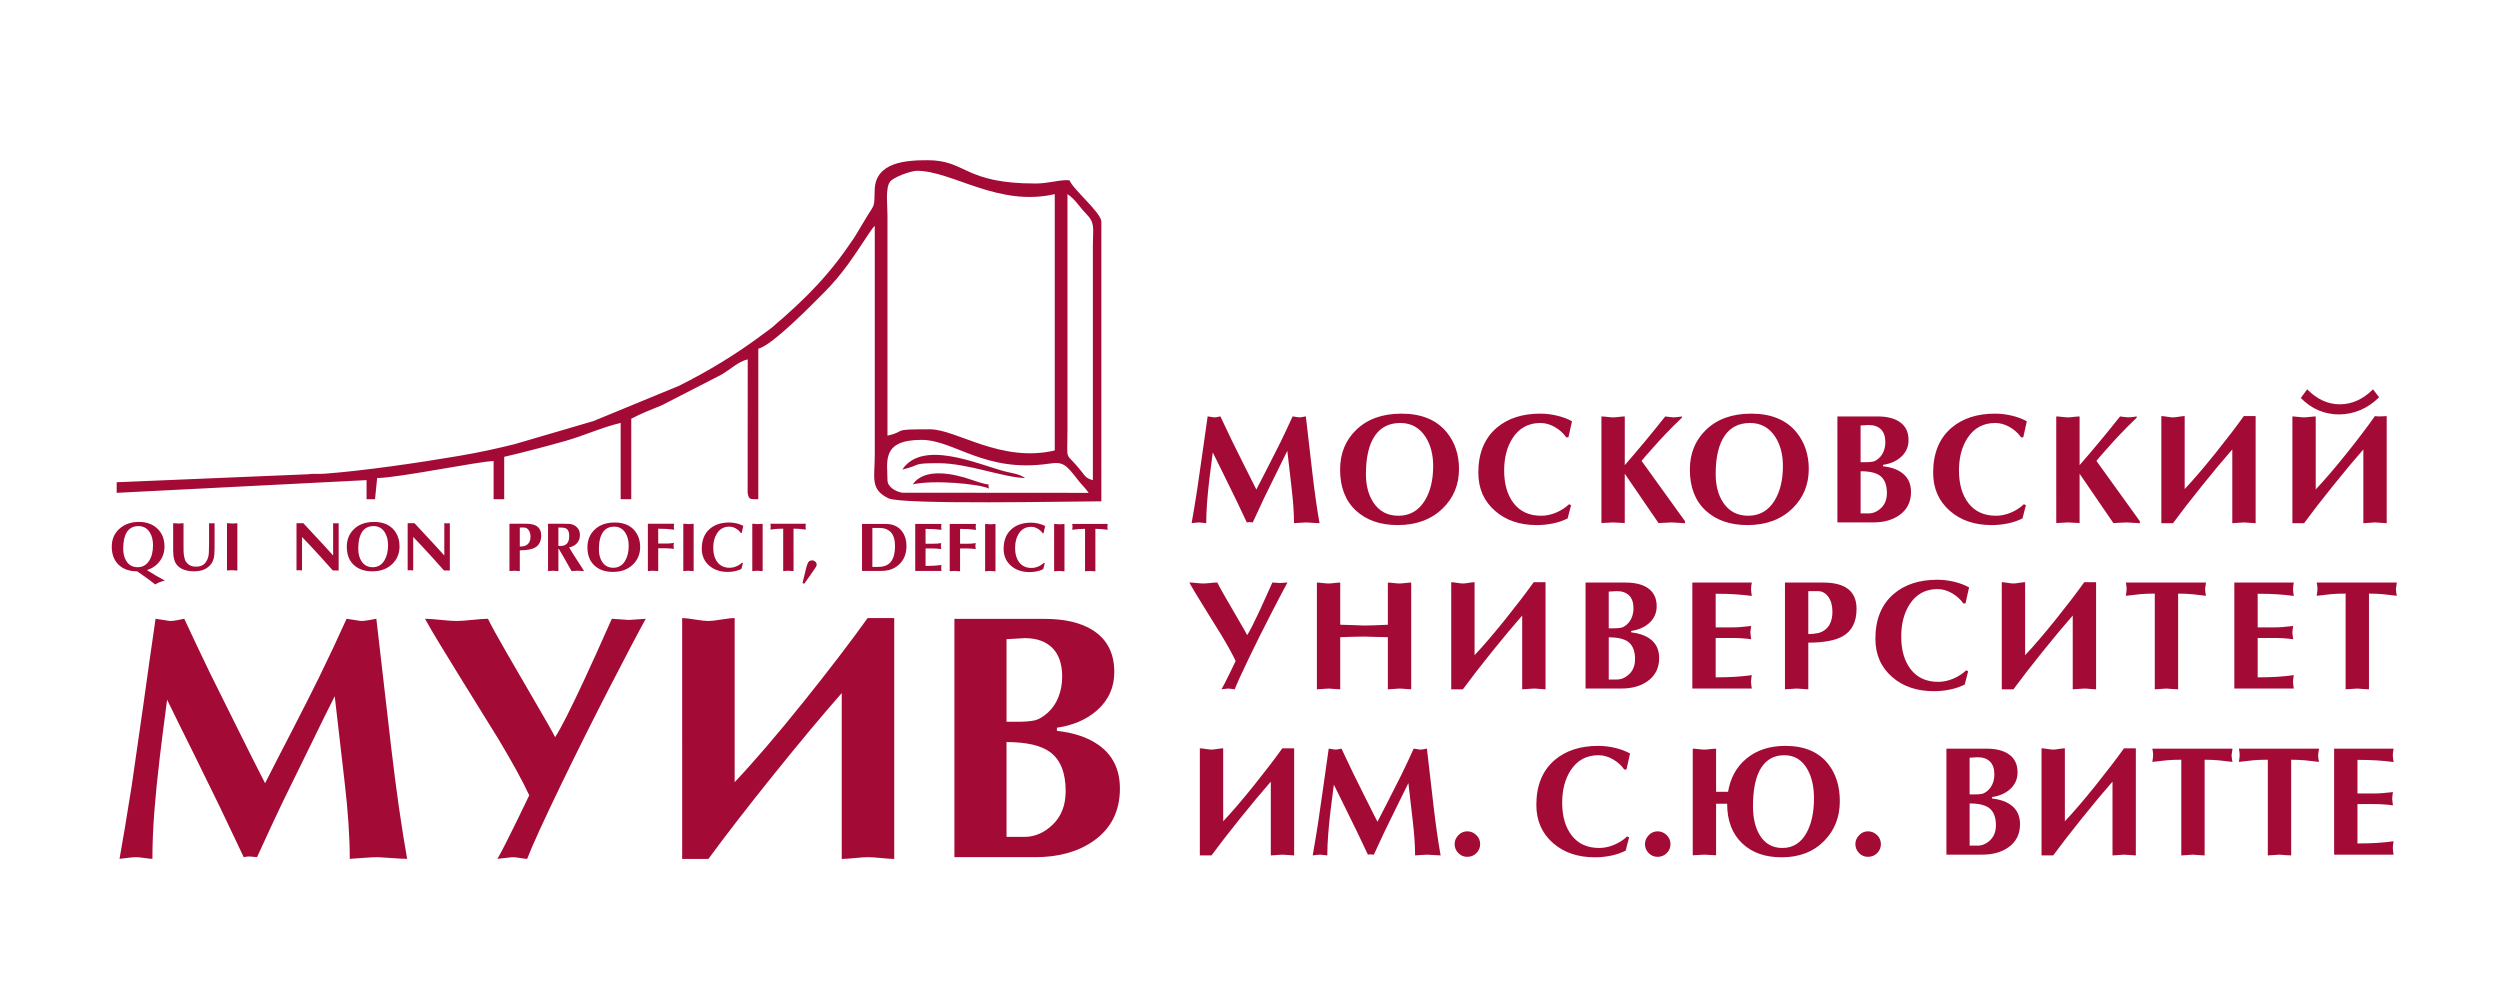 <?xml version="1.0" encoding="utf-8"?>
<!-- Generator: Adobe Illustrator 16.2.0, SVG Export Plug-In . SVG Version: 6.00 Build 0)  -->
<!DOCTYPE svg PUBLIC "-//W3C//DTD SVG 1.1//EN" "http://www.w3.org/Graphics/SVG/1.1/DTD/svg11.dtd">
<svg version="1.1" id="Layer_1" xmlns="http://www.w3.org/2000/svg" xmlns:xlink="http://www.w3.org/1999/xlink" x="0px" y="0px"
	 width="283.46px" height="113.39px" viewBox="0 0 283.46 113.39" enable-background="new 0 0 283.46 113.39" xml:space="preserve">
<path fill-rule="evenodd" clip-rule="evenodd" fill="#A40A36" d="M100.625,54.439c0-2.044-0.736-4.564,3.842-4.564
	c3.764,0,7.151,3.77,14.483,2.696c1.588-0.233,1.88,0.043,3.284,1.868c0.436,0.566,0.821,0.876,1.2,1.442l-21.114-0.015
	C101.602,55.77,100.625,55.225,100.625,54.439L100.625,54.439z M100.415,59.405c0.782,0,1.385,0.259,1.807,0.774
	c0.371,0.454,0.556,1.033,0.556,1.737c0,0.866-0.274,1.558-0.821,2.073c-0.521,0.496-1.197,0.744-2.026,0.744h-2.191v-5.329H100.415
	L100.415,59.405z M98.913,64.279h0.666c0.594,0,1.045-0.164,1.354-0.492c0.365-0.391,0.547-1.018,0.547-1.878
	c0-0.71-0.162-1.233-0.485-1.573c-0.303-0.317-0.741-0.477-1.315-0.477h-0.767V64.279L98.913,64.279z M106.752,59.405
	c-0.01,0.058-0.02,0.118-0.027,0.181s-0.012,0.114-0.012,0.156c0,0.036,0.005,0.091,0.016,0.164c0.01,0.072,0.018,0.131,0.023,0.172
	c-0.266-0.036-0.541-0.064-0.826-0.082c-0.284-0.018-0.611-0.027-0.982-0.027v1.682h0.814c0.204,0,0.361-0.004,0.474-0.012
	c0.112-0.008,0.275-0.027,0.489-0.059c-0.01,0.059-0.02,0.117-0.027,0.181c-0.008,0.063-0.012,0.114-0.012,0.156
	c0,0.036,0.005,0.091,0.016,0.165c0.01,0.072,0.019,0.13,0.023,0.172c-0.125-0.016-0.28-0.031-0.465-0.047
	c-0.186-0.016-0.351-0.023-0.497-0.023h-0.814v1.986c0.371,0,0.698-0.009,0.982-0.027c0.285-0.018,0.56-0.045,0.826-0.082
	c-0.01,0.058-0.02,0.117-0.027,0.18s-0.012,0.115-0.012,0.157c0,0.036,0.005,0.091,0.016,0.164s0.018,0.13,0.023,0.173h-2.981
	v-5.329H106.752L106.752,59.405z M108.857,64.773c-0.088,0-0.161-0.003-0.219-0.008c-0.225-0.021-0.347-0.031-0.368-0.031
	c-0.089,0-0.204,0.006-0.344,0.02c-0.141,0.012-0.222,0.02-0.243,0.02v-5.368h2.981c-0.01,0.058-0.02,0.118-0.027,0.181
	s-0.012,0.114-0.012,0.156c0,0.036,0.005,0.091,0.016,0.164c0.01,0.072,0.018,0.131,0.023,0.172c-0.35-0.041-0.639-0.07-0.869-0.086
	s-0.542-0.023-0.939-0.023v1.682h0.83c0.183,0,0.319-0.004,0.411-0.012s0.27-0.027,0.536-0.059c-0.011,0.059-0.02,0.117-0.027,0.181
	c-0.008,0.063-0.012,0.114-0.012,0.156c0,0.036,0.005,0.091,0.016,0.165c0.01,0.072,0.019,0.13,0.023,0.172
	c-0.162-0.016-0.326-0.031-0.493-0.047c-0.167-0.016-0.321-0.023-0.462-0.023h-0.822V64.773L108.857,64.773z M111.697,59.405
	c0.089,0,0.204,0.007,0.344,0.02c0.141,0.013,0.222,0.021,0.243,0.021c0.089,0,0.162-0.004,0.219-0.009
	c0.224-0.021,0.347-0.031,0.368-0.031v5.368c-0.089,0-0.162-0.003-0.219-0.008c-0.224-0.021-0.347-0.031-0.368-0.031
	c-0.089,0-0.204,0.006-0.344,0.02c-0.141,0.012-0.222,0.02-0.243,0.02V59.405L111.697,59.405z M118.457,63.865l-0.172,0.668
	c-0.224,0.113-0.469,0.198-0.735,0.252c-0.266,0.055-0.538,0.082-0.814,0.082c-0.855,0-1.554-0.238-2.097-0.711
	c-0.563-0.49-0.845-1.131-0.845-1.922c0-0.975,0.305-1.725,0.915-2.252c0.558-0.478,1.291-0.718,2.199-0.718
	c0.276,0,0.554,0.032,0.833,0.098c0.279,0.065,0.533,0.161,0.763,0.286c-0.026,0.104-0.056,0.23-0.09,0.379
	c-0.034,0.148-0.064,0.291-0.09,0.427h-0.109c-0.146-0.214-0.336-0.388-0.571-0.521c-0.234-0.133-0.477-0.199-0.728-0.199
	c-0.605,0-1.072,0.256-1.4,0.766c-0.282,0.437-0.422,0.979-0.422,1.625c0,0.687,0.161,1.236,0.485,1.651
	c0.323,0.413,0.782,0.621,1.377,0.621c0.245,0,0.494-0.052,0.748-0.158c0.252-0.105,0.471-0.246,0.653-0.421L118.457,63.865
	L118.457,63.865z M119.521,59.405c0.089,0,0.204,0.007,0.344,0.02c0.141,0.013,0.222,0.021,0.243,0.021
	c0.089,0,0.162-0.004,0.219-0.009c0.224-0.021,0.347-0.031,0.368-0.031v5.368c-0.089,0-0.162-0.003-0.219-0.008
	c-0.224-0.021-0.347-0.031-0.368-0.031c-0.089,0-0.204,0.006-0.344,0.02c-0.141,0.012-0.222,0.02-0.243,0.02V59.405L119.521,59.405z
	 M124.2,64.773c-0.089,0-0.162-0.003-0.219-0.008c-0.224-0.021-0.347-0.031-0.368-0.031c-0.088,0-0.203,0.006-0.344,0.02
	c-0.141,0.012-0.222,0.02-0.243,0.02v-4.813c-0.276,0-0.518,0.01-0.724,0.027c-0.207,0.019-0.45,0.045-0.732,0.082
	c0.011-0.072,0.02-0.137,0.028-0.191c0.007-0.055,0.011-0.104,0.011-0.145c0-0.073-0.005-0.137-0.016-0.191
	c-0.01-0.055-0.018-0.102-0.023-0.138h4.029c-0.01,0.073-0.02,0.138-0.027,0.192c-0.007,0.055-0.012,0.1-0.012,0.137
	c0,0.078,0.005,0.145,0.016,0.199c0.011,0.055,0.019,0.1,0.023,0.137c-0.38-0.047-0.61-0.072-0.688-0.078
	c-0.234-0.021-0.472-0.031-0.712-0.031V64.773L124.2,64.773z M58.938,64.752c-0.089,0-0.162-0.003-0.219-0.009
	c-0.224-0.021-0.347-0.03-0.368-0.03c-0.088,0-0.203,0.006-0.344,0.02c-0.141,0.012-0.222,0.02-0.243,0.02v-5.368h1.925
	c1.116,0,1.674,0.44,1.674,1.322c0,0.652-0.227,1.108-0.681,1.369c-0.371,0.214-0.952,0.321-1.745,0.321V64.752L58.938,64.752z
	 M58.938,61.966c0.114,0,0.203-0.003,0.266-0.008c0.063-0.005,0.146-0.021,0.25-0.047c0.24-0.067,0.42-0.202,0.54-0.405
	c0.104-0.176,0.156-0.396,0.156-0.655c0-0.301-0.069-0.549-0.207-0.744c-0.138-0.194-0.312-0.292-0.521-0.292h-0.485V61.966
	L58.938,61.966z M62.138,59.384h1.667c0.36,0,0.624,0.007,0.791,0.02s0.326,0.059,0.478,0.138c0.454,0.239,0.681,0.612,0.681,1.118
	c0,0.37-0.11,0.679-0.329,0.923c-0.219,0.246-0.517,0.407-0.892,0.486c0.204,0.354,0.488,0.813,0.853,1.376
	c0.246,0.376,0.423,0.649,0.532,0.821l0.305,0.486c-0.099,0-0.233-0.008-0.403-0.02c-0.169-0.014-0.273-0.02-0.309-0.02
	c-0.099,0-0.233,0.006-0.403,0.02c-0.17,0.012-0.27,0.02-0.302,0.02l-0.931-1.644l-0.508-0.868h-0.055v2.512
	c-0.088,0-0.162-0.003-0.219-0.009c-0.225-0.021-0.347-0.03-0.368-0.03c-0.088,0-0.203,0.006-0.344,0.02
	c-0.141,0.012-0.222,0.02-0.243,0.02V59.384L62.138,59.384z M63.312,61.903c0.037,0.005,0.07,0.008,0.102,0.008
	c0.032,0,0.065,0,0.102,0c0.683,0,1.025-0.374,1.025-1.122c0-0.125-0.013-0.255-0.039-0.391c-0.047-0.244-0.167-0.41-0.36-0.498
	c-0.13-0.058-0.332-0.086-0.603-0.086h-0.227V61.903L63.312,61.903z M69.5,64.846c-0.881,0-1.584-0.246-2.108-0.734
	c-0.524-0.49-0.787-1.176-0.787-2.056c0-0.807,0.269-1.471,0.806-1.992c0.563-0.546,1.322-0.82,2.277-0.82
	c1.012,0,1.773,0.313,2.285,0.938c0.407,0.499,0.61,1.114,0.61,1.845c0,0.791-0.274,1.451-0.822,1.984
	C71.188,64.566,70.435,64.846,69.5,64.846L69.5,64.846z M67.904,62.283c0,0.572,0.125,1.048,0.375,1.429
	c0.292,0.442,0.712,0.663,1.26,0.663c0.569,0,1.009-0.252,1.323-0.757c0.281-0.458,0.422-1.04,0.422-1.742
	c0-0.577-0.125-1.064-0.376-1.46c-0.297-0.469-0.72-0.703-1.267-0.703c-0.558,0-0.983,0.208-1.275,0.625
	C68.059,60.775,67.904,61.424,67.904,62.283L67.904,62.283z M74.633,64.752c-0.088,0-0.161-0.003-0.219-0.009
	c-0.225-0.021-0.347-0.03-0.368-0.03c-0.089,0-0.204,0.006-0.344,0.02c-0.141,0.012-0.222,0.02-0.243,0.02v-5.368h2.981
	c-0.01,0.058-0.02,0.118-0.027,0.181s-0.012,0.114-0.012,0.156c0,0.036,0.005,0.091,0.016,0.164c0.01,0.072,0.018,0.131,0.023,0.172
	c-0.35-0.041-0.639-0.07-0.869-0.086c-0.229-0.016-0.542-0.023-0.939-0.023v1.682h0.83c0.183,0,0.319-0.004,0.411-0.012
	s0.27-0.027,0.536-0.059c-0.01,0.059-0.02,0.117-0.027,0.18c-0.008,0.063-0.012,0.115-0.012,0.157c0,0.036,0.005,0.091,0.016,0.164
	c0.01,0.073,0.019,0.131,0.023,0.173c-0.162-0.016-0.326-0.031-0.493-0.047c-0.167-0.016-0.321-0.023-0.462-0.023h-0.822V64.752
	L74.633,64.752z M77.474,59.384c0.088,0,0.203,0.007,0.344,0.02c0.141,0.013,0.222,0.02,0.243,0.02c0.089,0,0.162-0.003,0.219-0.008
	c0.224-0.021,0.347-0.031,0.368-0.031v5.368c-0.089,0-0.162-0.003-0.219-0.009c-0.224-0.021-0.347-0.03-0.368-0.03
	c-0.089,0-0.204,0.006-0.344,0.02c-0.141,0.012-0.222,0.02-0.242,0.02V59.384L77.474,59.384z M84.233,63.844l-0.172,0.668
	c-0.224,0.113-0.469,0.197-0.735,0.251c-0.266,0.056-0.538,0.083-0.814,0.083c-0.855,0-1.554-0.238-2.097-0.711
	c-0.563-0.49-0.845-1.131-0.845-1.922c0-0.975,0.305-1.725,0.915-2.252c0.558-0.479,1.291-0.718,2.199-0.718
	c0.277,0,0.554,0.032,0.833,0.098c0.279,0.065,0.533,0.161,0.763,0.286c-0.026,0.104-0.056,0.23-0.09,0.379
	c-0.034,0.148-0.064,0.291-0.09,0.427h-0.109c-0.146-0.214-0.336-0.388-0.571-0.521c-0.234-0.133-0.477-0.199-0.728-0.199
	c-0.605,0-1.072,0.256-1.4,0.766c-0.282,0.437-0.422,0.979-0.422,1.625c0,0.687,0.162,1.236,0.485,1.651
	c0.323,0.413,0.782,0.62,1.377,0.62c0.245,0,0.494-0.051,0.748-0.157c0.252-0.105,0.471-0.246,0.653-0.421L84.233,63.844
	L84.233,63.844z M85.297,59.384c0.089,0,0.204,0.007,0.344,0.02c0.141,0.013,0.222,0.02,0.243,0.02c0.089,0,0.162-0.003,0.219-0.008
	c0.224-0.021,0.347-0.031,0.368-0.031v5.368c-0.089,0-0.162-0.003-0.219-0.009c-0.224-0.021-0.347-0.03-0.368-0.03
	c-0.089,0-0.204,0.006-0.344,0.02c-0.141,0.012-0.222,0.02-0.243,0.02V59.384L85.297,59.384z M89.976,64.752
	c-0.089,0-0.162-0.003-0.219-0.009c-0.224-0.021-0.347-0.03-0.368-0.03c-0.088,0-0.203,0.006-0.344,0.02
	c-0.141,0.012-0.222,0.02-0.243,0.02v-4.813c-0.276,0-0.518,0.01-0.724,0.027c-0.207,0.019-0.45,0.045-0.732,0.082
	c0.011-0.072,0.02-0.137,0.028-0.191c0.007-0.055,0.011-0.104,0.011-0.145c0-0.073-0.005-0.137-0.016-0.191
	c-0.01-0.055-0.018-0.102-0.023-0.138h4.029c-0.01,0.073-0.019,0.138-0.027,0.192c-0.007,0.055-0.012,0.1-0.012,0.137
	c0,0.078,0.005,0.145,0.016,0.199c0.011,0.055,0.019,0.1,0.023,0.137c-0.38-0.047-0.61-0.072-0.688-0.078
	c-0.234-0.021-0.472-0.031-0.712-0.031V64.752L89.976,64.752z M91.346,64.656l-0.352,1.447l0.188,0.086
	c0.359-0.5,0.586-0.818,0.68-0.954c0.23-0.329,0.449-0.649,0.658-0.962c0.052-0.083,0.078-0.166,0.078-0.25
	c0-0.13-0.051-0.244-0.153-0.34c-0.102-0.097-0.225-0.145-0.372-0.145c-0.13,0-0.233,0.028-0.309,0.086
	c-0.076,0.057-0.141,0.15-0.196,0.281c-0.055,0.131-0.098,0.257-0.129,0.38C91.408,64.407,91.377,64.531,91.346,64.656
	L91.346,64.656z M33.618,59.32h0.774c0.344,0.376,0.717,0.777,1.119,1.205c0.225,0.234,0.606,0.645,1.146,1.229
	c0.54,0.584,0.912,0.994,1.115,1.229V59.32l0.313,0.023l0.313-0.023v5.367l-0.665-0.008c-0.443-0.49-0.884-0.982-1.322-1.479
	c-0.459-0.511-0.897-0.985-1.314-1.424l-0.853-0.893v3.803l-0.313-0.039l-0.313,0.023V59.32L33.618,59.32z M42.217,64.781
	c-0.882,0-1.585-0.244-2.109-0.733c-0.524-0.49-0.786-1.175-0.786-2.056c0-0.807,0.269-1.471,0.806-1.992
	c0.563-0.547,1.322-0.82,2.277-0.82c1.012,0,1.773,0.313,2.285,0.938c0.407,0.5,0.61,1.115,0.61,1.844
	c0,0.792-0.274,1.453-0.821,1.984C43.904,64.503,43.15,64.781,42.217,64.781L42.217,64.781z M40.621,62.22
	c0,0.572,0.125,1.048,0.375,1.429c0.292,0.442,0.712,0.664,1.26,0.664c0.568,0,1.009-0.253,1.322-0.758
	C43.859,63.098,44,62.516,44,61.813c0-0.578-0.125-1.064-0.375-1.461c-0.297-0.468-0.72-0.702-1.268-0.702
	c-0.558,0-0.983,0.208-1.275,0.624C40.774,60.713,40.621,61.36,40.621,62.22L40.621,62.22z M46.223,59.32h0.774
	c0.344,0.376,0.717,0.777,1.119,1.205c0.225,0.234,0.606,0.645,1.146,1.229c0.54,0.584,0.912,0.994,1.115,1.229V59.32l0.313,0.023
	l0.313-0.023v5.367l-0.665-0.008c-0.443-0.49-0.884-0.982-1.322-1.479c-0.459-0.511-0.897-0.985-1.314-1.424l-0.853-0.893v3.803
	l-0.313-0.039l-0.313,0.023V59.32L46.223,59.32z M13.97,62.219c0,0.572,0.125,1.048,0.375,1.43c0.292,0.441,0.712,0.663,1.26,0.663
	c0.537,0,0.962-0.229,1.275-0.687c0.313-0.46,0.469-1.063,0.469-1.813c0-0.577-0.125-1.063-0.375-1.46
	c-0.297-0.469-0.72-0.703-1.267-0.703c-0.616,0-1.067,0.245-1.354,0.734C14.098,60.814,13.97,61.427,13.97,62.219L13.97,62.219z
	 M15.559,64.781c-0.876,0-1.573-0.242-2.089-0.727c-0.532-0.501-0.798-1.188-0.798-2.063c0-0.855,0.3-1.542,0.9-2.064
	c0.574-0.498,1.301-0.749,2.183-0.749c0.866,0,1.565,0.256,2.097,0.766c0.532,0.511,0.798,1.183,0.798,2.017
	c0,0.635-0.178,1.191-0.536,1.668c-0.357,0.477-0.841,0.813-1.451,1.012c0.605,0.387,1.281,0.785,2.026,1.193
	c-0.38,0.078-0.746,0.223-1.095,0.432c-0.25-0.193-0.446-0.346-0.587-0.456c-0.203-0.156-0.404-0.304-0.603-0.438L15.559,64.781
	L15.559,64.781z M19.635,59.32c0.089,0,0.204,0.006,0.344,0.019c0.141,0.013,0.222,0.021,0.243,0.021
	c0.089,0,0.162-0.004,0.219-0.009c0.224-0.021,0.347-0.03,0.368-0.03v2.217v0.353c0,0.198,0.001,0.393,0.004,0.586
	c0.002,0.192,0.022,0.388,0.059,0.581c0.037,0.195,0.08,0.355,0.129,0.478c0.05,0.122,0.143,0.249,0.278,0.378
	c0.24,0.225,0.537,0.336,0.892,0.336c0.37,0,0.66-0.07,0.868-0.211c0.209-0.141,0.384-0.385,0.524-0.734
	c0.063-0.15,0.102-0.363,0.118-0.64s0.023-0.601,0.023-0.977V59.32l0.313,0.023l0.313-0.023v2.781c0,0.572-0.037,0.992-0.11,1.258
	c-0.115,0.422-0.354,0.758-0.72,1.007c-0.198,0.146-0.425,0.251-0.681,0.317c-0.256,0.064-0.522,0.098-0.798,0.098
	c-0.542,0-1.001-0.092-1.377-0.274c-0.454-0.223-0.749-0.569-0.884-1.039c-0.042-0.14-0.073-0.295-0.094-0.464
	c-0.021-0.17-0.031-0.336-0.031-0.496V59.32L19.635,59.32z M25.738,59.32c0.088,0,0.203,0.006,0.344,0.019
	c0.141,0.013,0.222,0.021,0.242,0.021c0.089,0,0.162-0.004,0.219-0.009c0.224-0.021,0.347-0.03,0.368-0.03v5.367
	c-0.089,0-0.162-0.003-0.219-0.008c-0.224-0.021-0.347-0.031-0.368-0.031c-0.088,0-0.203,0.006-0.344,0.02
	c-0.141,0.012-0.222,0.02-0.242,0.02V59.32L25.738,59.32z M39.3,70.158c0.529,0.086,1.071,0.166,1.627,0.252
	c0.238,0,0.516-0.027,0.833-0.086c0.317-0.053,0.622-0.105,0.912-0.166c0.556,4.906,1.118,9.779,1.687,14.627
	c0.569,4.847,1.17,9.045,1.805,12.596c-0.37-0.006-0.999-0.032-1.884-0.099c-0.886-0.06-1.369-0.093-1.448-0.093
	c-0.37,0-0.979,0.033-1.825,0.093c-0.846,0.066-1.296,0.093-1.349,0.099c0-2.492-0.198-5.428-0.595-8.807
	c-0.397-3.373-0.767-6.586-1.111-9.635c-0.503,0.979-1.495,2.988-2.976,6.031C33.15,88.699,32.159,90.723,32,91.04
	c-0.662,1.376-1.613,3.425-2.856,6.149c-0.476-0.053-0.793-0.079-0.952-0.079c-0.106,0-0.291,0.026-0.556,0.079
	c-0.899-1.904-1.798-3.796-2.698-5.674c-1.137-2.326-2.116-4.324-2.936-5.99c-1.032-2.063-2.05-4.126-3.055-6.189
	c-0.396,2.989-0.674,5.172-0.833,6.547c-0.265,2.222-0.469,4.271-0.615,6.148c-0.146,1.879-0.218,3.657-0.218,5.35
	c-0.185-0.006-0.489-0.032-0.913-0.099c-0.423-0.06-0.741-0.093-0.952-0.093c-0.212,0-0.562,0.033-1.051,0.093
	c-0.489,0.066-0.761,0.093-0.813,0.099c0.37-2.043,0.833-4.826,1.389-8.344c0.159-1.039,0.595-4.066,1.309-9.1
	c0.45-3.26,0.913-6.52,1.389-9.779c0.529,0.086,1.071,0.166,1.626,0.252c0.238,0,0.502-0.027,0.793-0.086
	c0.291-0.053,0.569-0.105,0.833-0.166c1.111,2.381,2.09,4.443,2.936,6.189c0.502,1.031,1.534,3.107,3.095,6.229
	c1.031,2.09,2.076,4.166,3.134,6.229c0.979-1.93,1.97-3.861,2.976-5.792c1.455-2.83,2.5-4.894,3.134-6.188
	C37.277,74.549,38.321,72.328,39.3,70.158L39.3,70.158z M60.009,90.174c-0.767-1.64-1.931-3.762-3.491-6.367
	c-0.291-0.477-1.785-2.891-4.483-7.24c-1.798-2.891-3.082-5.025-3.849-6.408c0.397,0,0.992,0.047,1.785,0.126
	c0.794,0.086,1.389,0.126,1.786,0.126s0.992-0.04,1.785-0.126c0.793-0.079,1.389-0.126,1.786-0.126
	c0.344,0.721,1.058,2.018,2.142,3.895c0.212,0.344,1.256,2.143,3.134,5.402c1.27,2.17,2.05,3.545,2.341,4.127
	c0.635-0.979,1.706-3.082,3.213-6.315c0.793-1.692,1.865-4.06,3.214-7.108l1.944,0.133l1.904-0.133
	c-0.767,1.383-2.182,4.066-4.245,8.067c-1.904,3.71-3.689,7.286-5.355,10.731c-1.984,4.106-3.267,6.91-3.849,8.424
	c-0.159-0.006-0.423-0.032-0.793-0.099c-0.37-0.06-0.661-0.093-0.873-0.093l-1.706,0.191c0.449-0.773,1.19-2.215,2.222-4.337
	C58.938,92.376,59.401,91.424,60.009,90.174L60.009,90.174z M77.347,70.079c0.317,0,0.807,0.06,1.468,0.165
	c0.662,0.113,1.164,0.166,1.508,0.166c0.317,0,0.807-0.053,1.468-0.166c0.662-0.105,1.164-0.165,1.508-0.165v18.606
	c2.222-2.354,4.84-5.408,7.855-9.164c2.883-3.598,5.29-6.744,7.221-9.442c0.423,0,0.767,0,1.031,0c0.212,0,0.542,0,0.992,0
	c0.45,0,0.781,0,0.992,0v27.309c-0.317,0-0.807-0.033-1.468-0.099c-0.662-0.066-1.177-0.1-1.547-0.1c-0.291,0-0.767,0.033-1.428,0.1
	c-0.662,0.065-1.164,0.099-1.508,0.099V78.582c-2.301,2.625-4.9,5.74-7.796,9.344s-5.336,6.758-7.32,9.462c-0.185,0-0.396,0-0.635,0
	s-0.41,0-0.516,0c-0.317,0-0.628,0-0.932,0s-0.602,0-0.893,0V70.079L77.347,70.079z M108.213,70.172h10.236
	c2.275,0,4.086,0.423,5.436,1.27c1.64,1.031,2.459,2.618,2.459,4.761c0,1.745-0.661,3.2-1.984,4.364
	c-1.19,1.031-2.697,1.68-4.522,1.943v0.357c1.904,0.212,3.452,0.728,4.642,1.547c1.667,1.138,2.5,2.805,2.5,5
	c0,2.564-1.005,4.549-3.015,5.95c-1.746,1.217-3.941,1.825-6.586,1.825h-9.165V70.172L108.213,70.172z M114.125,81.836h1.269
	c0.82,0,1.462-0.053,1.924-0.158c0.463-0.106,0.959-0.397,1.488-0.873c0.529-0.477,0.933-1.071,1.21-1.785
	c0.277-0.715,0.417-1.482,0.417-2.302c0-1.429-0.371-2.513-1.111-3.253c-0.74-0.74-1.785-1.111-3.134-1.111l-2.063,0.119V81.836
	L114.125,81.836z M114.125,94.889h2.023c1.19,0,2.268-0.47,3.233-1.408c0.966-0.939,1.448-2.202,1.448-3.789
	c0-2.063-0.582-3.531-1.746-4.404c-1.031-0.767-2.685-1.15-4.959-1.15V94.889L114.125,94.889z M146.562,47.212
	c0.235,0.038,0.476,0.073,0.724,0.111c0.105,0,0.229-0.011,0.37-0.038c0.142-0.023,0.276-0.047,0.406-0.073
	c0.247,2.182,0.497,4.35,0.75,6.505c0.253,2.156,0.521,4.023,0.803,5.603c-0.165-0.002-0.444-0.014-0.839-0.044
	c-0.394-0.026-0.608-0.041-0.644-0.041c-0.165,0-0.436,0.015-0.812,0.041c-0.377,0.03-0.577,0.042-0.601,0.044
	c0-1.108-0.088-2.414-0.265-3.917c-0.177-1.5-0.341-2.929-0.494-4.285c-0.224,0.435-0.664,1.329-1.323,2.682
	c-0.812,1.659-1.253,2.559-1.323,2.7c-0.295,0.612-0.718,1.523-1.271,2.735c-0.212-0.023-0.353-0.036-0.424-0.036
	c-0.047,0-0.129,0.013-0.247,0.036c-0.4-0.847-0.8-1.688-1.2-2.523c-0.506-1.035-0.941-1.923-1.306-2.665
	c-0.458-0.918-0.912-1.835-1.358-2.753c-0.177,1.33-0.3,2.3-0.371,2.912c-0.118,0.988-0.208,1.9-0.273,2.735
	c-0.065,0.835-0.098,1.627-0.098,2.379c-0.082-0.002-0.217-0.014-0.406-0.044c-0.188-0.026-0.329-0.041-0.423-0.041
	s-0.25,0.015-0.467,0.041c-0.218,0.03-0.339,0.042-0.362,0.044c0.165-0.908,0.371-2.146,0.618-3.711
	c0.071-0.462,0.265-1.809,0.583-4.047c0.2-1.45,0.406-2.9,0.618-4.35c0.235,0.038,0.477,0.073,0.724,0.111
	c0.105,0,0.223-0.011,0.353-0.038c0.129-0.023,0.252-0.047,0.37-0.073c0.494,1.059,0.93,1.976,1.306,2.752
	c0.223,0.459,0.682,1.383,1.376,2.771c0.458,0.93,0.923,1.853,1.394,2.771c0.435-0.859,0.876-1.717,1.324-2.576
	c0.646-1.259,1.111-2.176,1.394-2.753C145.661,49.165,146.126,48.177,146.562,47.212L146.562,47.212z M158.475,59.535
	c-1.977,0-3.559-0.553-4.747-1.656c-1.188-1.105-1.782-2.65-1.782-4.635c0-1.82,0.605-3.317,1.817-4.494
	c1.271-1.232,2.982-1.85,5.136-1.85c2.27,0,3.981,0.706,5.135,2.115c0.93,1.138,1.394,2.526,1.394,4.159
	c0,1.785-0.617,3.276-1.853,4.477C162.28,58.906,160.58,59.535,158.475,59.535L158.475,59.535z M154.874,53.756
	c0,1.292,0.283,2.365,0.848,3.224c0.658,0.997,1.605,1.497,2.841,1.497c1.282,0,2.276-0.571,2.982-1.709
	c0.636-1.032,0.953-2.344,0.953-3.929c0-1.291-0.282-2.382-0.848-3.276c-0.682-1.067-1.641-1.603-2.876-1.603
	c-1.247,0-2.2,0.471-2.858,1.409C155.222,50.356,154.874,51.818,154.874,53.756L154.874,53.756z M178.134,57.276l-0.388,1.506
	c-0.518,0.257-1.073,0.447-1.668,0.567c-0.594,0.124-1.203,0.186-1.826,0.186c-1.93,0-3.506-0.535-4.729-1.603
	c-1.271-1.106-1.905-2.55-1.905-4.335c0-2.197,0.688-3.888,2.064-5.076c1.259-1.08,2.912-1.621,4.959-1.621
	c0.611,0,1.234,0.074,1.87,0.221s1.212,0.362,1.729,0.644l-0.406,1.818h-0.246c-0.33-0.471-0.763-0.859-1.298-1.165
	c-0.535-0.306-1.079-0.459-1.632-0.459c-1.365,0-2.418,0.577-3.159,1.727c-0.635,0.985-0.952,2.209-0.952,3.665
	c0,1.55,0.364,2.791,1.094,3.726c0.729,0.932,1.765,1.4,3.105,1.4c0.553,0,1.114-0.117,1.686-0.355
	c0.57-0.239,1.062-0.556,1.474-0.951L178.134,57.276L178.134,57.276z M181.577,47.218c0.152,0,0.376,0.018,0.67,0.053
	c0.295,0.035,0.513,0.053,0.653,0.053c0.142,0,0.359-0.018,0.653-0.053s0.518-0.053,0.67-0.053v5.523
	c1.529-1.753,3.059-3.594,4.588-5.523c0.106,0.012,0.269,0.032,0.485,0.062c0.218,0.029,0.374,0.044,0.468,0.044
	c0.13,0,0.276-0.011,0.441-0.035c0.165-0.023,0.33-0.047,0.494-0.07v0.141c-0.659,0.624-1.288,1.256-1.889,1.891
	c-0.388,0.4-0.935,1-1.641,1.803c-0.424,0.471-0.771,0.871-1.041,1.203l4.924,6.837v0.23l-1.5-0.089l-1.5,0.071l-3.83-5.595v5.595
	c-0.141,0-0.358-0.012-0.652-0.035c-0.294-0.024-0.518-0.036-0.671-0.036c-0.141,0-0.358,0.012-0.653,0.036
	c-0.294,0.023-0.518,0.035-0.67,0.035V47.218L181.577,47.218z M198.131,59.535c-1.976,0-3.559-0.553-4.746-1.656
	c-1.188-1.105-1.782-2.65-1.782-4.635c0-1.82,0.605-3.317,1.817-4.494c1.271-1.232,2.982-1.85,5.135-1.85
	c2.271,0,3.982,0.706,5.135,2.115c0.93,1.138,1.395,2.526,1.395,4.159c0,1.785-0.618,3.276-1.853,4.477
	C201.937,58.906,200.237,59.535,198.131,59.535L198.131,59.535z M194.531,53.756c0,1.292,0.282,2.365,0.848,3.224
	c0.658,0.997,1.605,1.497,2.841,1.497c1.282,0,2.276-0.571,2.982-1.709c0.635-1.032,0.952-2.344,0.952-3.929
	c0-1.291-0.282-2.382-0.847-3.276c-0.683-1.067-1.642-1.603-2.876-1.603c-1.247,0-2.2,0.471-2.859,1.409
	C194.878,50.356,194.531,51.818,194.531,53.756L194.531,53.756z M208.333,47.218h4.553c1.012,0,1.817,0.188,2.417,0.564
	c0.729,0.459,1.095,1.165,1.095,2.118c0,0.776-0.294,1.423-0.883,1.941c-0.529,0.459-1.199,0.747-2.012,0.865v0.159
	c0.848,0.094,1.535,0.323,2.064,0.688c0.741,0.506,1.112,1.247,1.112,2.223c0,1.142-0.447,2.024-1.342,2.647
	c-0.776,0.541-1.753,0.812-2.929,0.812h-4.076V47.218L208.333,47.218z M210.962,52.406h0.565c0.364,0,0.649-0.023,0.855-0.071
	c0.206-0.047,0.426-0.176,0.661-0.388s0.415-0.476,0.539-0.794c0.123-0.317,0.185-0.659,0.185-1.024
	c0-0.635-0.164-1.117-0.494-1.447c-0.329-0.329-0.794-0.494-1.394-0.494l-0.918,0.053V52.406L210.962,52.406z M210.962,58.212h0.9
	c0.529,0,1.009-0.209,1.438-0.626c0.43-0.417,0.645-0.979,0.645-1.686c0-0.917-0.259-1.57-0.776-1.958
	c-0.459-0.341-1.194-0.512-2.206-0.512V58.212L210.962,58.212z M229.704,57.276l-0.388,1.506c-0.518,0.257-1.073,0.447-1.668,0.567
	c-0.594,0.124-1.203,0.186-1.826,0.186c-1.93,0-3.506-0.535-4.729-1.603c-1.271-1.106-1.905-2.55-1.905-4.335
	c0-2.197,0.688-3.888,2.064-5.076c1.259-1.08,2.911-1.621,4.958-1.621c0.612,0,1.235,0.074,1.871,0.221
	c0.635,0.147,1.212,0.362,1.729,0.644l-0.406,1.818h-0.247c-0.329-0.471-0.762-0.859-1.297-1.165
	c-0.535-0.306-1.079-0.459-1.632-0.459c-1.365,0-2.418,0.577-3.159,1.727c-0.636,0.985-0.953,2.209-0.953,3.665
	c0,1.55,0.365,2.791,1.094,3.726c0.729,0.932,1.766,1.4,3.106,1.4c0.553,0,1.114-0.117,1.686-0.355
	c0.57-0.239,1.062-0.556,1.473-0.951L229.704,57.276L229.704,57.276z M233.147,47.218c0.152,0,0.376,0.018,0.67,0.053
	c0.295,0.035,0.513,0.053,0.653,0.053c0.142,0,0.359-0.018,0.653-0.053s0.518-0.053,0.67-0.053v5.523
	c1.529-1.753,3.059-3.594,4.588-5.523c0.106,0.012,0.269,0.032,0.485,0.062c0.218,0.029,0.374,0.044,0.468,0.044
	c0.13,0,0.276-0.011,0.441-0.035c0.165-0.023,0.329-0.047,0.494-0.07v0.141c-0.659,0.624-1.288,1.256-1.889,1.891
	c-0.388,0.4-0.935,1-1.641,1.803c-0.424,0.471-0.771,0.871-1.041,1.203l4.923,6.837v0.23l-1.5-0.089l-1.499,0.071l-3.83-5.595v5.595
	c-0.141,0-0.358-0.012-0.652-0.035c-0.294-0.024-0.518-0.036-0.671-0.036c-0.141,0-0.358,0.012-0.653,0.036
	c-0.294,0.023-0.518,0.035-0.67,0.035V47.218L233.147,47.218z M245.061,47.177c0.141,0,0.358,0.027,0.652,0.074
	c0.295,0.05,0.518,0.073,0.671,0.073c0.142,0,0.359-0.023,0.653-0.073c0.294-0.047,0.518-0.074,0.67-0.074v8.276
	c0.988-1.047,2.153-2.406,3.494-4.076c1.282-1.6,2.354-3,3.212-4.2c0.188,0,0.341,0,0.459,0c0.094,0,0.241,0,0.441,0
	c0.199,0,0.347,0,0.44,0v12.147c-0.141,0-0.358-0.016-0.652-0.045c-0.295-0.029-0.523-0.044-0.688-0.044
	c-0.13,0-0.341,0.015-0.636,0.044c-0.294,0.029-0.518,0.045-0.67,0.045v-8.365c-1.023,1.167-2.18,2.553-3.468,4.156
	s-2.374,3.006-3.256,4.209c-0.082,0-0.177,0-0.282,0c-0.106,0-0.183,0-0.229,0c-0.142,0-0.279,0-0.415,0c-0.135,0-0.268,0-0.396,0
	V47.177L245.061,47.177z M259.921,47.218c0.141,0,0.358,0.018,0.652,0.053s0.518,0.053,0.671,0.053c0.141,0,0.358-0.018,0.652-0.053
	c0.295-0.035,0.518-0.053,0.671-0.053v8.276c0.988-1.047,2.153-2.406,3.494-4.076c1.282-1.6,2.353-3.012,3.212-4.235
	c0.188,0.023,0.341,0.036,0.458,0.036c0.095,0,0.241-0.006,0.441-0.018c0.2-0.012,0.348-0.018,0.441-0.018v12.142
	c-0.142,0-0.359-0.016-0.653-0.045s-0.523-0.044-0.688-0.044c-0.13,0-0.342,0.015-0.636,0.044s-0.518,0.045-0.671,0.045v-8.365
	c-1.023,1.167-2.179,2.553-3.467,4.156s-2.374,3.006-3.256,4.209c-0.083,0-0.177,0-0.282,0c-0.106,0-0.183,0-0.229,0
	c-0.142,0-0.279,0-0.415,0s-0.268,0-0.396,0V47.218L259.921,47.218z M261.597,44.142c0.553,0.567,1.142,0.991,1.765,1.276
	c0.624,0.283,1.265,0.424,1.924,0.424c1.388,0,2.646-0.567,3.776-1.7l0.688,0.903c-0.636,0.635-1.345,1.121-2.127,1.45
	c-0.782,0.329-1.591,0.494-2.427,0.494c-0.8,0-1.564-0.153-2.294-0.456c-0.729-0.306-1.405-0.773-2.029-1.406L261.597,44.142
	L261.597,44.142z M140.103,74.949c-0.341-0.729-0.859-1.674-1.553-2.832c-0.129-0.212-0.794-1.285-1.994-3.221
	c-0.8-1.285-1.371-2.235-1.712-2.85c0.177,0,0.441,0.021,0.794,0.056c0.353,0.038,0.618,0.056,0.794,0.056s0.441-0.018,0.794-0.056
	c0.353-0.035,0.618-0.056,0.794-0.056c0.153,0.32,0.47,0.896,0.953,1.732c0.094,0.152,0.559,0.953,1.394,2.402
	c0.565,0.965,0.912,1.576,1.042,1.836c0.282-0.436,0.759-1.371,1.429-2.809c0.353-0.754,0.829-1.807,1.43-3.162l0.864,0.059
	l0.847-0.059c-0.341,0.614-0.971,1.809-1.888,3.588c-0.847,1.65-1.641,3.241-2.382,4.773c-0.882,1.826-1.453,3.074-1.712,3.747
	c-0.071-0.003-0.188-0.015-0.353-0.044c-0.165-0.027-0.294-0.041-0.388-0.041l-0.759,0.085c0.2-0.345,0.53-0.985,0.988-1.929
	C139.626,75.929,139.832,75.506,140.103,74.949L140.103,74.949z M149.315,66.053c0.142,0,0.359,0.018,0.653,0.053
	s0.518,0.053,0.671,0.053c0.141,0,0.358-0.018,0.652-0.053s0.518-0.053,0.671-0.053v4.781c0.376,0,0.888,0.016,1.535,0.045
	c0.646,0.029,1.035,0.045,1.164,0.045c0.412,0,0.748-0.007,1.007-0.019c1.023-0.047,1.588-0.071,1.693-0.071v-4.781
	c0.142,0,0.359,0.018,0.653,0.053s0.512,0.053,0.652,0.053c0.153,0,0.377-0.018,0.671-0.053s0.518-0.053,0.671-0.053v12.105
	c-0.142,0-0.359-0.015-0.653-0.044c-0.294-0.03-0.523-0.044-0.688-0.044c-0.129,0-0.341,0.014-0.635,0.044
	c-0.294,0.029-0.518,0.044-0.671,0.044v-5.912c-0.317,0-0.838-0.012-1.562-0.035s-1.103-0.035-1.139-0.035
	c-0.411,0-0.882,0.01-1.411,0.027s-0.959,0.031-1.288,0.043v5.912c-0.142,0-0.359-0.015-0.653-0.044
	c-0.294-0.03-0.518-0.044-0.67-0.044c-0.142,0-0.359,0.014-0.653,0.044c-0.294,0.029-0.518,0.044-0.671,0.044V66.053L149.315,66.053
	z M164.546,66.012c0.142,0,0.359,0.026,0.653,0.073c0.294,0.05,0.518,0.073,0.671,0.073c0.141,0,0.358-0.023,0.652-0.073
	c0.294-0.047,0.518-0.073,0.671-0.073v8.275c0.988-1.047,2.152-2.405,3.494-4.076c1.282-1.6,2.353-3,3.211-4.199
	c0.188,0,0.342,0,0.459,0c0.095,0,0.241,0,0.441,0s0.347,0,0.441,0v12.146c-0.142,0-0.359-0.015-0.653-0.044
	c-0.294-0.03-0.523-0.044-0.688-0.044c-0.129,0-0.341,0.014-0.635,0.044c-0.294,0.029-0.518,0.044-0.671,0.044v-8.365
	c-1.023,1.168-2.179,2.554-3.468,4.156c-1.288,1.604-2.373,3.006-3.255,4.209c-0.083,0-0.177,0-0.282,0c-0.106,0-0.183,0-0.23,0
	c-0.141,0-0.279,0-0.414,0c-0.136,0-0.268,0-0.397,0V66.012L164.546,66.012z M179.777,66.053h4.553c1.011,0,1.817,0.188,2.417,0.564
	c0.729,0.459,1.094,1.165,1.094,2.117c0,0.777-0.294,1.424-0.882,1.941c-0.529,0.459-1.2,0.747-2.012,0.865v0.158
	c0.847,0.095,1.535,0.324,2.064,0.688c0.741,0.506,1.111,1.247,1.111,2.224c0,1.141-0.446,2.023-1.341,2.646
	c-0.776,0.541-1.753,0.813-2.929,0.813h-4.076V66.053L179.777,66.053z M182.406,71.24h0.564c0.365,0,0.65-0.023,0.856-0.07
	c0.205-0.047,0.426-0.176,0.661-0.388s0.415-0.477,0.538-0.794c0.124-0.318,0.186-0.659,0.186-1.023
	c0-0.636-0.165-1.118-0.494-1.447c-0.329-0.33-0.794-0.494-1.394-0.494l-0.918,0.053V71.24L182.406,71.24z M182.406,77.047h0.899
	c0.53,0,1.009-0.209,1.438-0.627s0.645-0.979,0.645-1.686c0-0.918-0.259-1.57-0.776-1.959c-0.459-0.34-1.194-0.512-2.206-0.512
	V77.047L182.406,77.047z M198.625,66.053c-0.023,0.129-0.044,0.265-0.062,0.406c-0.018,0.141-0.026,0.258-0.026,0.353
	c0,0.082,0.012,0.206,0.035,0.37c0.023,0.165,0.041,0.295,0.053,0.389c-0.611-0.082-1.235-0.145-1.871-0.186
	c-0.635-0.041-1.376-0.062-2.223-0.062v3.812h1.853c0.317,0,0.627-0.012,0.927-0.035s0.715-0.064,1.244-0.123
	c-0.012,0.059-0.029,0.176-0.054,0.352c-0.023,0.178-0.035,0.307-0.035,0.389s0.012,0.206,0.035,0.371
	c0.024,0.164,0.042,0.294,0.054,0.389c-0.694-0.095-1.418-0.142-2.171-0.142h-1.853v4.464c0.847,0,1.588-0.02,2.223-0.061
	c0.636-0.042,1.26-0.104,1.871-0.186c-0.023,0.129-0.044,0.264-0.062,0.405s-0.026,0.259-0.026,0.353
	c0,0.083,0.012,0.207,0.035,0.371s0.041,0.294,0.053,0.389h-6.741V66.053H198.625L198.625,66.053z M205.032,78.158
	c-0.141,0-0.358-0.015-0.653-0.044c-0.294-0.03-0.518-0.044-0.67-0.044c-0.153,0-0.377,0.014-0.671,0.044
	c-0.294,0.029-0.512,0.044-0.652,0.044V66.053h4.341c2.518,0,3.776,0.994,3.776,2.982c0,1.459-0.512,2.488-1.535,3.088
	c-0.848,0.494-2.159,0.741-3.936,0.741V78.158L205.032,78.158z M205.032,71.894c0.412,0,0.8-0.041,1.165-0.124
	c0.541-0.152,0.946-0.455,1.218-0.902c0.235-0.402,0.353-0.902,0.353-1.506c0-0.697-0.156-1.262-0.468-1.691
	c-0.312-0.432-0.703-0.646-1.174-0.646h-1.094V71.894L205.032,71.894z M223.157,76.111l-0.389,1.506
	c-0.518,0.256-1.073,0.447-1.667,0.567c-0.595,0.124-1.203,0.185-1.827,0.185c-1.929,0-3.506-0.535-4.729-1.602
	c-1.271-1.106-1.906-2.551-1.906-4.336c0-2.197,0.688-3.888,2.064-5.076c1.259-1.08,2.912-1.621,4.959-1.621
	c0.611,0,1.235,0.074,1.87,0.221c0.636,0.147,1.212,0.362,1.729,0.645l-0.406,1.818h-0.246c-0.33-0.471-0.763-0.859-1.298-1.166
	c-0.535-0.305-1.079-0.458-1.632-0.458c-1.365,0-2.418,0.576-3.159,1.727c-0.635,0.985-0.952,2.208-0.952,3.665
	c0,1.549,0.364,2.791,1.094,3.726c0.729,0.933,1.765,1.399,3.105,1.399c0.553,0,1.115-0.117,1.686-0.355s1.062-0.556,1.474-0.95
	L223.157,76.111L223.157,76.111z M226.971,66.012c0.141,0,0.358,0.026,0.652,0.073c0.294,0.05,0.518,0.073,0.671,0.073
	c0.141,0,0.358-0.023,0.652-0.073c0.295-0.047,0.518-0.073,0.671-0.073v8.275c0.988-1.047,2.153-2.405,3.494-4.076
	c1.282-1.6,2.353-3,3.212-4.199c0.188,0,0.341,0,0.458,0c0.095,0,0.241,0,0.441,0s0.348,0,0.441,0v12.146
	c-0.142,0-0.359-0.015-0.653-0.044c-0.294-0.03-0.523-0.044-0.688-0.044c-0.13,0-0.342,0.014-0.636,0.044
	c-0.294,0.029-0.518,0.044-0.671,0.044v-8.365c-1.023,1.168-2.179,2.554-3.467,4.156c-1.288,1.604-2.374,3.006-3.256,4.209
	c-0.083,0-0.177,0-0.282,0c-0.106,0-0.183,0-0.229,0c-0.142,0-0.279,0-0.415,0s-0.268,0-0.396,0V66.012L226.971,66.012z
	 M246.965,78.158c-0.152,0-0.408-0.015-0.768-0.044c-0.358-0.03-0.544-0.044-0.556-0.044c-0.141,0-0.358,0.014-0.652,0.044
	c-0.295,0.029-0.518,0.044-0.671,0.044V67.306c-0.623,0-1.168,0.021-1.632,0.062c-0.465,0.041-1.016,0.104-1.65,0.186
	c0.023-0.165,0.044-0.309,0.062-0.433s0.026-0.232,0.026-0.326c0-0.165-0.012-0.31-0.035-0.433s-0.041-0.227-0.053-0.309h9.088
	c-0.035,0.247-0.07,0.494-0.105,0.741c0,0.117,0.012,0.243,0.035,0.38c0.023,0.135,0.047,0.262,0.07,0.379
	c-0.858-0.105-1.376-0.165-1.553-0.177c-0.529-0.047-1.064-0.07-1.606-0.07V78.158L246.965,78.158z M260.078,66.053
	c-0.023,0.129-0.044,0.265-0.062,0.406c-0.018,0.141-0.026,0.258-0.026,0.353c0,0.082,0.012,0.206,0.035,0.37
	c0.023,0.165,0.041,0.295,0.053,0.389c-0.611-0.082-1.235-0.145-1.87-0.186c-0.636-0.041-1.377-0.062-2.224-0.062v3.812h1.853
	c0.317,0,0.627-0.012,0.927-0.035s0.715-0.064,1.244-0.123c-0.012,0.059-0.029,0.176-0.053,0.352
	c-0.023,0.178-0.035,0.307-0.035,0.389s0.012,0.206,0.035,0.371c0.023,0.164,0.041,0.294,0.053,0.389
	c-0.694-0.095-1.418-0.142-2.171-0.142h-1.853v4.464c0.847,0,1.588-0.02,2.224-0.061c0.635-0.042,1.259-0.104,1.87-0.186
	c-0.023,0.129-0.044,0.264-0.062,0.405s-0.026,0.259-0.026,0.353c0,0.083,0.012,0.207,0.035,0.371s0.041,0.294,0.053,0.389h-6.741
	V66.053H260.078L260.078,66.053z M268.604,78.158c-0.153,0-0.409-0.015-0.768-0.044c-0.359-0.03-0.544-0.044-0.557-0.044
	c-0.141,0-0.358,0.014-0.652,0.044c-0.294,0.029-0.518,0.044-0.671,0.044V67.306c-0.623,0-1.167,0.021-1.632,0.062
	s-1.015,0.104-1.65,0.186c0.023-0.165,0.045-0.309,0.063-0.433c0.017-0.124,0.025-0.232,0.025-0.326c0-0.165-0.011-0.31-0.034-0.433
	c-0.024-0.123-0.042-0.227-0.054-0.309h9.088c-0.035,0.247-0.07,0.494-0.105,0.741c0,0.117,0.012,0.243,0.035,0.38
	c0.023,0.135,0.047,0.262,0.07,0.379c-0.858-0.105-1.376-0.165-1.553-0.177c-0.529-0.047-1.064-0.07-1.605-0.07V78.158
	L268.604,78.158z M136.044,84.846c0.141,0,0.359,0.027,0.653,0.074c0.294,0.049,0.518,0.072,0.67,0.072
	c0.142,0,0.359-0.023,0.653-0.072c0.294-0.047,0.518-0.074,0.67-0.074v8.276c0.988-1.047,2.153-2.405,3.494-4.076
	c1.283-1.601,2.353-3,3.211-4.2c0.188,0,0.341,0,0.459,0c0.094,0,0.241,0,0.441,0c0.199,0,0.347,0,0.44,0v12.146
	c-0.141,0-0.358-0.015-0.652-0.044s-0.523-0.044-0.688-0.044c-0.13,0-0.341,0.015-0.635,0.044c-0.295,0.029-0.518,0.044-0.671,0.044
	v-8.364c-1.023,1.168-2.179,2.554-3.468,4.156c-1.288,1.603-2.374,3.006-3.256,4.208c-0.083,0-0.176,0-0.282,0s-0.182,0-0.229,0
	c-0.141,0-0.279,0-0.415,0s-0.268,0-0.397,0V84.846L136.044,84.846z M160.29,84.881c0.235,0.039,0.477,0.074,0.724,0.111
	c0.105,0,0.229-0.011,0.371-0.037c0.141-0.023,0.276-0.047,0.405-0.074c0.247,2.183,0.497,4.35,0.75,6.506s0.521,4.023,0.803,5.603
	c-0.164-0.002-0.443-0.015-0.838-0.044c-0.395-0.026-0.608-0.041-0.645-0.041c-0.164,0-0.435,0.015-0.812,0.041
	c-0.376,0.029-0.576,0.042-0.6,0.044c0-1.108-0.088-2.414-0.265-3.917c-0.177-1.5-0.342-2.93-0.494-4.285
	c-0.224,0.436-0.665,1.329-1.323,2.682c-0.813,1.659-1.253,2.56-1.324,2.7c-0.294,0.612-0.718,1.523-1.271,2.735
	c-0.212-0.023-0.353-0.035-0.423-0.035c-0.048,0-0.13,0.012-0.247,0.035c-0.4-0.847-0.801-1.688-1.2-2.523
	c-0.506-1.035-0.941-1.924-1.306-2.664c-0.459-0.918-0.912-1.836-1.359-2.754c-0.177,1.33-0.3,2.301-0.37,2.912
	c-0.118,0.988-0.209,1.9-0.273,2.735c-0.065,0.835-0.098,1.627-0.098,2.379c-0.082-0.002-0.218-0.015-0.405-0.044
	c-0.188-0.026-0.33-0.041-0.424-0.041s-0.25,0.015-0.468,0.041c-0.218,0.029-0.338,0.042-0.361,0.044
	c0.164-0.908,0.37-2.146,0.617-3.711c0.07-0.462,0.265-1.81,0.583-4.048c0.199-1.449,0.405-2.899,0.617-4.35
	c0.235,0.039,0.477,0.074,0.724,0.111c0.105,0,0.224-0.011,0.353-0.037c0.13-0.023,0.253-0.047,0.371-0.074
	c0.494,1.059,0.929,1.977,1.306,2.753c0.224,0.459,0.683,1.383,1.376,2.771c0.459,0.93,0.924,1.854,1.395,2.771
	c0.436-0.858,0.876-1.718,1.323-2.576c0.647-1.259,1.112-2.177,1.395-2.753C159.391,86.834,159.855,85.846,160.29,84.881
	L160.29,84.881z M164.932,95.704c0-0.376,0.141-0.711,0.423-1.006c0.283-0.294,0.618-0.44,1.006-0.44
	c0.389,0,0.729,0.141,1.024,0.423c0.294,0.282,0.44,0.624,0.44,1.023c0,0.4-0.141,0.741-0.423,1.023
	c-0.283,0.283-0.63,0.424-1.042,0.424c-0.399,0-0.737-0.145-1.015-0.433C165.069,96.431,164.932,96.093,164.932,95.704
	L164.932,95.704z M184.713,94.945l-0.388,1.506c-0.519,0.256-1.074,0.447-1.668,0.568c-0.595,0.123-1.203,0.185-1.826,0.185
	c-1.93,0-3.506-0.535-4.729-1.603c-1.271-1.106-1.906-2.55-1.906-4.336c0-2.196,0.688-3.887,2.064-5.076
	c1.26-1.078,2.912-1.62,4.959-1.62c0.612,0,1.235,0.073,1.871,0.221c0.635,0.147,1.211,0.362,1.729,0.644l-0.405,1.818h-0.247
	c-0.33-0.471-0.762-0.859-1.297-1.165s-1.08-0.458-1.633-0.458c-1.364,0-2.417,0.576-3.158,1.727
	c-0.636,0.984-0.953,2.208-0.953,3.664c0,1.55,0.364,2.791,1.094,3.726c0.729,0.933,1.765,1.4,3.106,1.4
	c0.553,0,1.114-0.117,1.685-0.355c0.571-0.238,1.063-0.556,1.474-0.95L184.713,94.945L184.713,94.945z M186.513,95.704
	c0-0.376,0.142-0.711,0.424-1.006c0.282-0.294,0.617-0.44,1.006-0.44c0.388,0,0.729,0.141,1.023,0.423s0.441,0.624,0.441,1.023
	c0,0.4-0.142,0.741-0.424,1.023c-0.282,0.283-0.63,0.424-1.041,0.424c-0.4,0-0.738-0.145-1.015-0.433S186.513,96.093,186.513,95.704
	L186.513,95.704z M195.83,91.134c-0.117,0-0.235,0-0.353,0c-0.118,0-0.206,0-0.265,0c-0.095,0-0.2,0-0.318,0
	c-0.117,0-0.223,0-0.317,0v5.841c-0.141,0-0.358-0.011-0.653-0.035c-0.294-0.023-0.518-0.035-0.67-0.035
	c-0.142,0-0.359,0.012-0.653,0.035c-0.294,0.024-0.518,0.035-0.67,0.035V84.887c0.141,0,0.358,0.018,0.652,0.053
	c0.294,0.036,0.518,0.053,0.671,0.053c0.142,0,0.359-0.017,0.652-0.053c0.295-0.035,0.518-0.053,0.671-0.053v4.889
	c0.177,0,0.341,0,0.494,0s0.3,0,0.441,0h0.247c0.07,0,0.129,0,0.176,0c0.259-1.559,0.941-2.803,2.048-3.735
	c1.164-0.979,2.646-1.471,4.446-1.471c2.188,0,3.823,0.706,4.906,2.114c0.847,1.104,1.271,2.492,1.271,4.159
	c0,1.785-0.583,3.276-1.747,4.477c-1.224,1.256-2.841,1.885-4.853,1.885c-1.871,0-3.359-0.526-4.465-1.576
	C196.401,94.543,195.83,93.046,195.83,91.134L195.83,91.134z M198.76,91.425c0,1.304,0.247,2.377,0.741,3.224
	c0.588,0.997,1.452,1.497,2.594,1.497c1.188,0,2.1-0.57,2.735-1.709c0.564-1.021,0.847-2.332,0.847-3.929
	c0-1.303-0.247-2.395-0.741-3.276c-0.6-1.067-1.476-1.603-2.629-1.603c-1.142,0-2.018,0.482-2.63,1.443
	C199.065,88.037,198.76,89.486,198.76,91.425L198.76,91.425z M210.371,95.704c0-0.376,0.141-0.711,0.423-1.006
	c0.283-0.294,0.618-0.44,1.007-0.44c0.388,0,0.729,0.141,1.023,0.423s0.44,0.624,0.44,1.023c0,0.4-0.141,0.741-0.423,1.023
	c-0.282,0.283-0.63,0.424-1.041,0.424c-0.4,0-0.738-0.145-1.016-0.433C210.509,96.431,210.371,96.093,210.371,95.704L210.371,95.704
	z M220.694,84.887h4.553c1.012,0,1.817,0.188,2.417,0.565c0.729,0.458,1.095,1.165,1.095,2.117c0,0.776-0.294,1.423-0.883,1.941
	c-0.529,0.458-1.199,0.747-2.012,0.864v0.159c0.848,0.095,1.535,0.323,2.064,0.688c0.741,0.506,1.112,1.246,1.112,2.223
	c0,1.142-0.447,2.023-1.342,2.647c-0.776,0.541-1.753,0.812-2.929,0.812h-4.076V84.887L220.694,84.887z M223.323,90.075h0.565
	c0.364,0,0.649-0.023,0.855-0.071c0.206-0.047,0.426-0.176,0.661-0.387c0.235-0.213,0.415-0.477,0.539-0.795
	c0.123-0.317,0.185-0.658,0.185-1.023c0-0.635-0.164-1.117-0.494-1.447c-0.329-0.329-0.794-0.494-1.394-0.494l-0.918,0.053V90.075
	L223.323,90.075z M223.323,95.881h0.9c0.529,0,1.009-0.209,1.438-0.626c0.43-0.418,0.645-0.979,0.645-1.686
	c0-0.918-0.259-1.57-0.776-1.959c-0.459-0.341-1.194-0.512-2.206-0.512V95.881L223.323,95.881z M231.477,84.846
	c0.141,0,0.358,0.027,0.652,0.074c0.294,0.049,0.518,0.072,0.671,0.072c0.141,0,0.358-0.023,0.652-0.072
	c0.295-0.047,0.518-0.074,0.671-0.074v8.276c0.988-1.047,2.153-2.405,3.494-4.076c1.282-1.601,2.353-3,3.212-4.2
	c0.188,0,0.341,0,0.458,0c0.095,0,0.241,0,0.441,0s0.348,0,0.441,0v12.146c-0.142,0-0.358-0.015-0.652-0.044
	c-0.295-0.029-0.524-0.044-0.688-0.044c-0.13,0-0.342,0.015-0.636,0.044s-0.518,0.044-0.67,0.044v-8.364
	c-1.024,1.168-2.18,2.554-3.468,4.156s-2.374,3.006-3.256,4.208c-0.082,0-0.177,0-0.282,0c-0.106,0-0.183,0-0.229,0
	c-0.142,0-0.279,0-0.415,0c-0.135,0-0.268,0-0.396,0V84.846L231.477,84.846z M249.97,96.992c-0.152,0-0.409-0.015-0.768-0.044
	s-0.544-0.044-0.556-0.044c-0.142,0-0.359,0.015-0.653,0.044s-0.518,0.044-0.67,0.044V86.141c-0.624,0-1.168,0.02-1.633,0.062
	c-0.465,0.041-1.015,0.103-1.65,0.185c0.024-0.164,0.045-0.309,0.063-0.432c0.018-0.124,0.026-0.232,0.026-0.326
	c0-0.166-0.012-0.31-0.035-0.434c-0.023-0.123-0.041-0.227-0.054-0.309h9.088c-0.034,0.248-0.07,0.494-0.105,0.742
	c0,0.117,0.012,0.243,0.035,0.379c0.023,0.135,0.047,0.262,0.07,0.379c-0.858-0.105-1.376-0.164-1.553-0.176
	c-0.528-0.047-1.064-0.07-1.605-0.07V96.992L249.97,96.992z M259.781,96.992c-0.152,0-0.408-0.015-0.768-0.044
	s-0.544-0.044-0.556-0.044c-0.142,0-0.359,0.015-0.653,0.044s-0.518,0.044-0.67,0.044V86.141c-0.624,0-1.168,0.02-1.633,0.062
	c-0.465,0.041-1.015,0.103-1.649,0.185c0.023-0.164,0.044-0.309,0.062-0.432c0.018-0.124,0.026-0.232,0.026-0.326
	c0-0.166-0.012-0.31-0.035-0.434c-0.023-0.123-0.041-0.227-0.053-0.309h9.088c-0.036,0.248-0.071,0.494-0.106,0.742
	c0,0.117,0.012,0.243,0.035,0.379c0.023,0.135,0.047,0.262,0.071,0.379c-0.859-0.105-1.377-0.164-1.554-0.176
	c-0.529-0.047-1.064-0.07-1.605-0.07V96.992L259.781,96.992z M271.393,84.887c-0.023,0.13-0.044,0.266-0.062,0.406
	s-0.026,0.259-0.026,0.354c0,0.082,0.012,0.205,0.035,0.37s0.041,0.294,0.053,0.388c-0.611-0.082-1.235-0.144-1.87-0.185
	c-0.636-0.042-1.377-0.062-2.224-0.062v3.811h1.853c0.318,0,0.627-0.012,0.927-0.035s0.715-0.064,1.244-0.123
	c-0.012,0.059-0.029,0.176-0.053,0.353s-0.035,0.306-0.035,0.389c0,0.082,0.012,0.206,0.035,0.37
	c0.023,0.165,0.041,0.295,0.053,0.389c-0.694-0.094-1.418-0.141-2.171-0.141h-1.853v4.464c0.847,0,1.588-0.021,2.224-0.062
	c0.635-0.041,1.259-0.104,1.87-0.186c-0.023,0.13-0.044,0.265-0.062,0.406c-0.018,0.141-0.026,0.259-0.026,0.353
	c0,0.083,0.012,0.206,0.035,0.37c0.023,0.165,0.041,0.295,0.053,0.389h-6.741V84.887H271.393L271.393,84.887z M103.507,54.919
	c2.282-0.532,7.501-0.068,8.643,0.48c-0.371-0.919,0.937,0.028-2.091-1.03C108.201,53.721,104.809,52.974,103.507,54.919
	L103.507,54.919z M102.306,53.238c2.25-0.524,0.951-0.721,4.082-0.721c3.344,0,7.348,1.626,9.844,1.682
	c-0.715-0.497-1.477-0.531-2.356-0.766C110.829,52.617,104.603,49.806,102.306,53.238L102.306,53.238z M121.034,22.009v26.665
	c-0.006,4.08-0.36,2.271,1.638,4.847c0.437,0.563,0.535,0.729,1.243,0.918l0-26.665c0.009-1.956,0.28-2.47-0.774-3.549
	C122.321,23.384,121.94,22.617,121.034,22.009L121.034,22.009z M100.625,49.395c2.402-0.56,0.122-0.721,4.802-0.721
	c3.038,0,8.03,3.833,14.166,2.402V22.009c-6.395,1.491-11.643-2.643-15.606-2.643c-0.734,0-2.712,0.733-3.078,1.245
	c-0.54,0.756-0.284,2.631-0.284,3.8V49.395L100.625,49.395z M85.979,39.545c1.666-0.445,6.266-5.191,7.383-6.305
	c2.226-2.217,3.449-4.206,5.098-6.67c0.154-0.23,0.186-0.294,0.393-0.568c0.438-0.579,0.008-0.017,0.332-0.389v25.943
	c0,2.635-0.557,3.91,1.543,4.941c1.548,0.76,20.89,0.344,24.147,0.344V25.132c0-1.007-3.249-3.688-3.602-4.685
	c-0.978-0.123-2.355,0.361-3.842,0.361c-8.163,0-7.832-2.642-12.245-2.642c-2.311,0-5.928,0.157-6.01,3.355
	c-0.054,2.073,0.011,1.566-0.854,2.989l-1.443,2.4c-2.793,4.2-5.402,6.853-9.285,10.167c-0.351,0.299-0.722,0.542-1.098,0.824
	c-2.997,2.25-6.164,4.17-9.52,5.849l-9.694,3.994l-8.915,2.611c-2.081,0.521-4.015,0.942-6.344,1.34
	c-4.427,0.756-10.855,1.699-15.268,2.02c-0.647,0.047-1.193-0.04-1.861,0.06L13.23,54.679v1.201l28.332-1.441v2.162h0.96l0.24-2.402
	c2.319,0,11.698-1.922,13.205-1.922v4.324h1.201v-4.804c2.371-0.553,4.496-1.114,6.865-1.78c2.19-0.615,4.224-1.571,6.34-2.064
	v8.648h1.201v-9.128c1.083-0.573,2.244-1.027,3.503-1.54l6.661-3.425c1.05-0.574,1.914-1.499,3.042-1.762L84.77,55.89
	c0.147,0.833,0.315,0.691,1.21,0.711V39.545z"/>
</svg>
